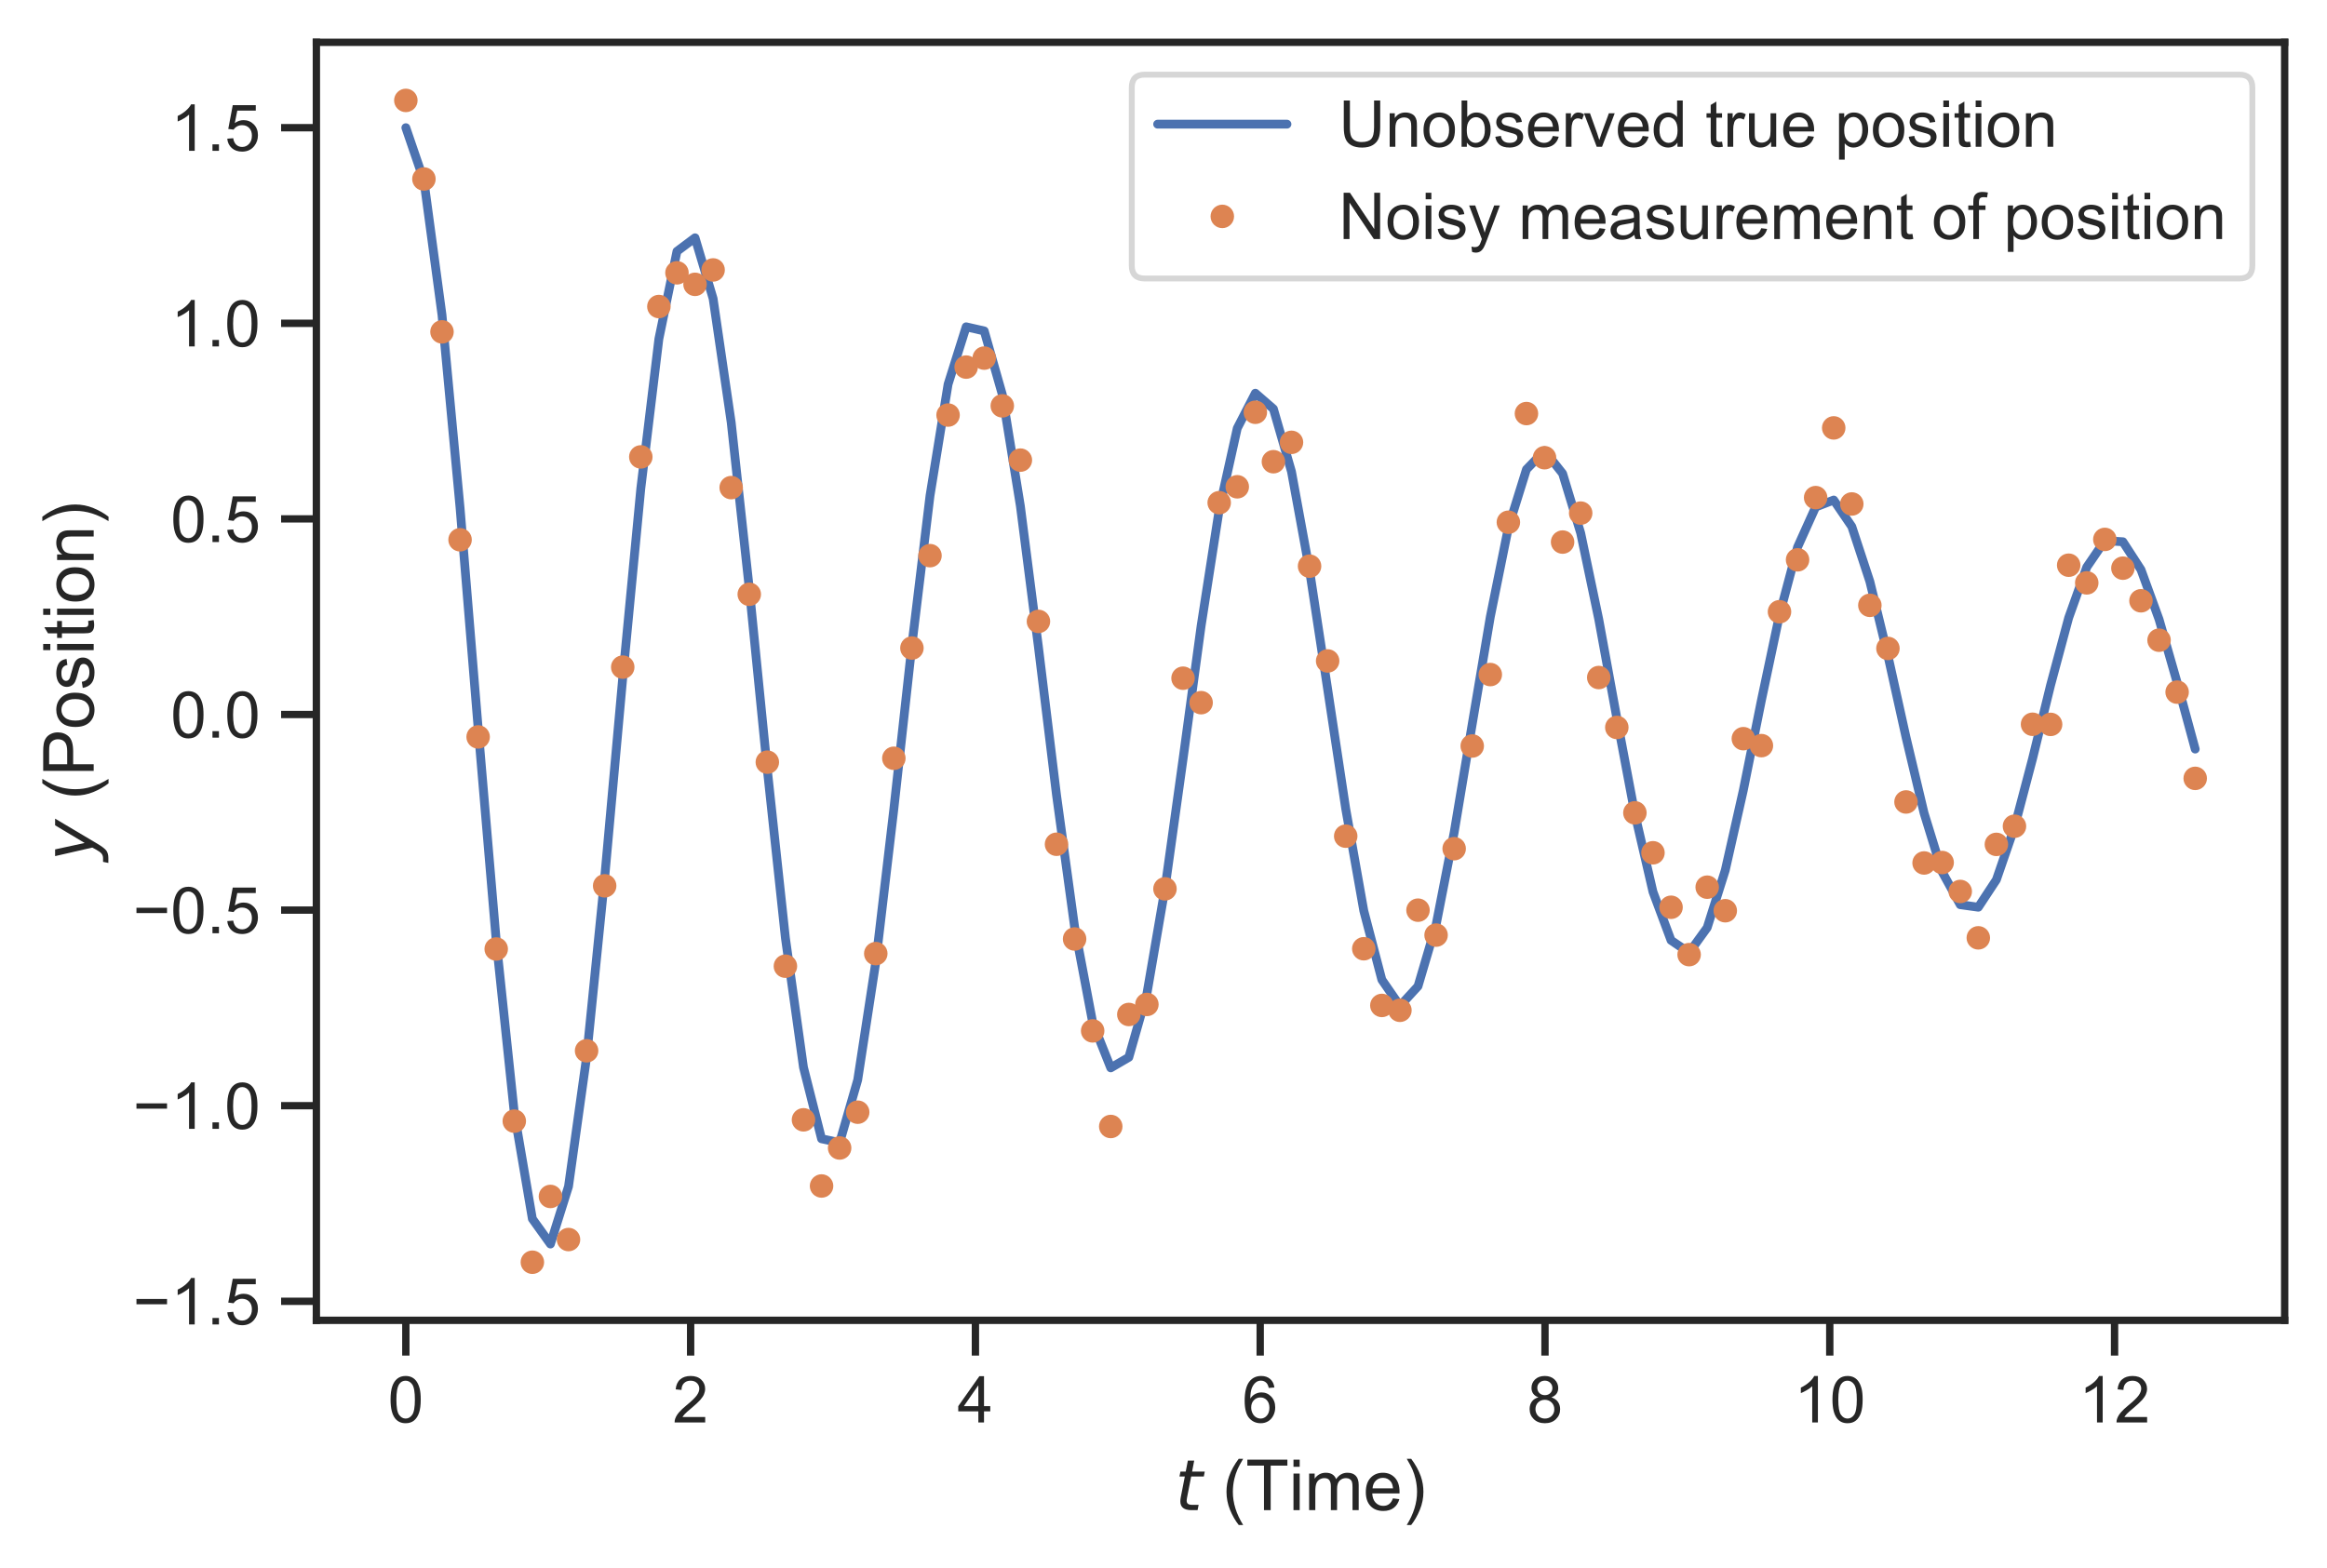 <?xml version="1.0" encoding="utf-8" standalone="no"?>
<!DOCTYPE svg PUBLIC "-//W3C//DTD SVG 1.1//EN"
  "http://www.w3.org/Graphics/SVG/1.1/DTD/svg11.dtd">
<!-- Created with matplotlib (https://matplotlib.org/) -->
<svg height="266.8pt" version="1.1" viewBox="0 0 395.815 266.8" width="395.815pt" xmlns="http://www.w3.org/2000/svg" xmlns:xlink="http://www.w3.org/1999/xlink">
 <defs>
  <style type="text/css">*{stroke-linecap:butt;stroke-linejoin:round;}</style>
 </defs>
 <g id="figure_1">
  <g id="patch_1">
   <path d="M 0 266.8 
L 395.815 266.8 
L 395.815 0 
L 0 0 
z
" style="fill:#ffffff;"/>
  </g>
  <g id="axes_1">
   <g id="patch_2">
    <path d="M 53.815 224.64 
L 388.615 224.64 
L 388.615 7.2 
L 53.815 7.2 
z
" style="fill:#ffffff;"/>
   </g>
   <g id="matplotlib.axis_1">
    <g id="xtick_1">
     <g id="line2d_1">
      <defs>
       <path d="M 0 0 
L 0 6 
" id="m7123f25e02" style="stroke:#262626;stroke-width:1.25;"/>
      </defs>
      <g>
       <use style="fill:#262626;stroke:#262626;stroke-width:1.25;" x="69.033" xlink:href="#m7123f25e02" y="224.64"/>
      </g>
     </g>
     <g id="text_1">
      <!-- 0 -->
      <g style="fill:#262626;" transform="translate(65.974 242.014)scale(0.11 -0.11)">
       <defs>
        <path d="M 4.156 35.297 
Q 4.156 48 6.766 55.734 
Q 9.375 63.484 14.516 67.672 
Q 19.672 71.875 27.484 71.875 
Q 33.25 71.875 37.594 69.547 
Q 41.938 67.234 44.766 62.859 
Q 47.609 58.5 49.219 52.219 
Q 50.828 45.953 50.828 35.297 
Q 50.828 22.703 48.234 14.969 
Q 45.656 7.234 40.5 3 
Q 35.359 -1.219 27.484 -1.219 
Q 17.141 -1.219 11.234 6.203 
Q 4.156 15.141 4.156 35.297 
z
M 13.188 35.297 
Q 13.188 17.672 17.312 11.828 
Q 21.438 6 27.484 6 
Q 33.547 6 37.672 11.859 
Q 41.797 17.719 41.797 35.297 
Q 41.797 52.984 37.672 58.781 
Q 33.547 64.594 27.391 64.594 
Q 21.344 64.594 17.719 59.469 
Q 13.188 52.938 13.188 35.297 
z
" id="ArialMT-48"/>
       </defs>
       <use xlink:href="#ArialMT-48"/>
      </g>
     </g>
    </g>
    <g id="xtick_2">
     <g id="line2d_2">
      <g>
       <use style="fill:#262626;stroke:#262626;stroke-width:1.25;" x="117.474" xlink:href="#m7123f25e02" y="224.64"/>
      </g>
     </g>
     <g id="text_2">
      <!-- 2 -->
      <g style="fill:#262626;" transform="translate(114.415 242.014)scale(0.11 -0.11)">
       <defs>
        <path d="M 50.344 8.453 
L 50.344 0 
L 3.031 0 
Q 2.938 3.172 4.047 6.109 
Q 5.859 10.938 9.828 15.625 
Q 13.812 20.312 21.344 26.469 
Q 33.016 36.031 37.109 41.625 
Q 41.219 47.219 41.219 52.203 
Q 41.219 57.422 37.469 61 
Q 33.734 64.594 27.734 64.594 
Q 21.391 64.594 17.578 60.781 
Q 13.766 56.984 13.719 50.25 
L 4.688 51.172 
Q 5.609 61.281 11.656 66.578 
Q 17.719 71.875 27.938 71.875 
Q 38.234 71.875 44.234 66.156 
Q 50.25 60.453 50.25 52 
Q 50.25 47.703 48.484 43.547 
Q 46.734 39.406 42.656 34.812 
Q 38.578 30.219 29.109 22.219 
Q 21.188 15.578 18.938 13.203 
Q 16.703 10.844 15.234 8.453 
z
" id="ArialMT-50"/>
       </defs>
       <use xlink:href="#ArialMT-50"/>
      </g>
     </g>
    </g>
    <g id="xtick_3">
     <g id="line2d_3">
      <g>
       <use style="fill:#262626;stroke:#262626;stroke-width:1.25;" x="165.915" xlink:href="#m7123f25e02" y="224.64"/>
      </g>
     </g>
     <g id="text_3">
      <!-- 4 -->
      <g style="fill:#262626;" transform="translate(162.856 242.014)scale(0.11 -0.11)">
       <defs>
        <path d="M 32.328 0 
L 32.328 17.141 
L 1.266 17.141 
L 1.266 25.203 
L 33.938 71.578 
L 41.109 71.578 
L 41.109 25.203 
L 50.781 25.203 
L 50.781 17.141 
L 41.109 17.141 
L 41.109 0 
z
M 32.328 25.203 
L 32.328 57.469 
L 9.906 25.203 
z
" id="ArialMT-52"/>
       </defs>
       <use xlink:href="#ArialMT-52"/>
      </g>
     </g>
    </g>
    <g id="xtick_4">
     <g id="line2d_4">
      <g>
       <use style="fill:#262626;stroke:#262626;stroke-width:1.25;" x="214.356" xlink:href="#m7123f25e02" y="224.64"/>
      </g>
     </g>
     <g id="text_4">
      <!-- 6 -->
      <g style="fill:#262626;" transform="translate(211.297 242.014)scale(0.11 -0.11)">
       <defs>
        <path d="M 49.75 54.047 
L 41.016 53.375 
Q 39.844 58.547 37.703 60.891 
Q 34.125 64.656 28.906 64.656 
Q 24.703 64.656 21.531 62.312 
Q 17.391 59.281 14.984 53.469 
Q 12.594 47.656 12.5 36.922 
Q 15.672 41.75 20.266 44.094 
Q 24.859 46.438 29.891 46.438 
Q 38.672 46.438 44.844 39.969 
Q 51.031 33.5 51.031 23.25 
Q 51.031 16.5 48.125 10.719 
Q 45.219 4.938 40.141 1.859 
Q 35.062 -1.219 28.609 -1.219 
Q 17.625 -1.219 10.688 6.859 
Q 3.766 14.938 3.766 33.5 
Q 3.766 54.25 11.422 63.672 
Q 18.109 71.875 29.438 71.875 
Q 37.891 71.875 43.281 67.141 
Q 48.688 62.406 49.75 54.047 
z
M 13.875 23.188 
Q 13.875 18.656 15.797 14.5 
Q 17.719 10.359 21.188 8.172 
Q 24.656 6 28.469 6 
Q 34.031 6 38.031 10.484 
Q 42.047 14.984 42.047 22.703 
Q 42.047 30.125 38.078 34.391 
Q 34.125 38.672 28.125 38.672 
Q 22.172 38.672 18.016 34.391 
Q 13.875 30.125 13.875 23.188 
z
" id="ArialMT-54"/>
       </defs>
       <use xlink:href="#ArialMT-54"/>
      </g>
     </g>
    </g>
    <g id="xtick_5">
     <g id="line2d_5">
      <g>
       <use style="fill:#262626;stroke:#262626;stroke-width:1.25;" x="262.797" xlink:href="#m7123f25e02" y="224.64"/>
      </g>
     </g>
     <g id="text_5">
      <!-- 8 -->
      <g style="fill:#262626;" transform="translate(259.738 242.014)scale(0.11 -0.11)">
       <defs>
        <path d="M 17.672 38.812 
Q 12.203 40.828 9.562 44.531 
Q 6.938 48.25 6.938 53.422 
Q 6.938 61.234 12.547 66.547 
Q 18.172 71.875 27.484 71.875 
Q 36.859 71.875 42.578 66.422 
Q 48.297 60.984 48.297 53.172 
Q 48.297 48.188 45.672 44.5 
Q 43.062 40.828 37.75 38.812 
Q 44.344 36.672 47.781 31.875 
Q 51.219 27.094 51.219 20.453 
Q 51.219 11.281 44.719 5.031 
Q 38.234 -1.219 27.641 -1.219 
Q 17.047 -1.219 10.547 5.047 
Q 4.047 11.328 4.047 20.703 
Q 4.047 27.688 7.594 32.391 
Q 11.141 37.109 17.672 38.812 
z
M 15.922 53.719 
Q 15.922 48.641 19.188 45.406 
Q 22.469 42.188 27.688 42.188 
Q 32.766 42.188 36.016 45.375 
Q 39.266 48.578 39.266 53.219 
Q 39.266 58.062 35.906 61.359 
Q 32.562 64.656 27.594 64.656 
Q 22.562 64.656 19.234 61.422 
Q 15.922 58.203 15.922 53.719 
z
M 13.094 20.656 
Q 13.094 16.891 14.875 13.375 
Q 16.656 9.859 20.172 7.922 
Q 23.688 6 27.734 6 
Q 34.031 6 38.125 10.047 
Q 42.234 14.109 42.234 20.359 
Q 42.234 26.703 38.016 30.859 
Q 33.797 35.016 27.438 35.016 
Q 21.234 35.016 17.156 30.906 
Q 13.094 26.812 13.094 20.656 
z
" id="ArialMT-56"/>
       </defs>
       <use xlink:href="#ArialMT-56"/>
      </g>
     </g>
    </g>
    <g id="xtick_6">
     <g id="line2d_6">
      <g>
       <use style="fill:#262626;stroke:#262626;stroke-width:1.25;" x="311.238" xlink:href="#m7123f25e02" y="224.64"/>
      </g>
     </g>
     <g id="text_6">
      <!-- 10 -->
      <g style="fill:#262626;" transform="translate(305.121 242.014)scale(0.11 -0.11)">
       <defs>
        <path d="M 37.25 0 
L 28.469 0 
L 28.469 56 
Q 25.297 52.984 20.141 49.953 
Q 14.984 46.922 10.891 45.406 
L 10.891 53.906 
Q 18.266 57.375 23.781 62.297 
Q 29.297 67.234 31.594 71.875 
L 37.25 71.875 
z
" id="ArialMT-49"/>
       </defs>
       <use xlink:href="#ArialMT-49"/>
       <use x="55.615" xlink:href="#ArialMT-48"/>
      </g>
     </g>
    </g>
    <g id="xtick_7">
     <g id="line2d_7">
      <g>
       <use style="fill:#262626;stroke:#262626;stroke-width:1.25;" x="359.679" xlink:href="#m7123f25e02" y="224.64"/>
      </g>
     </g>
     <g id="text_7">
      <!-- 12 -->
      <g style="fill:#262626;" transform="translate(353.562 242.014)scale(0.11 -0.11)">
       <use xlink:href="#ArialMT-49"/>
       <use x="55.615" xlink:href="#ArialMT-50"/>
      </g>
     </g>
    </g>
    <g id="text_8">
     <!-- $t$ (Time) -->
     <g style="fill:#262626;" transform="translate(199.855 256.96)scale(0.12 -0.12)">
      <defs>
       <path d="M 42.281 54.688 
L 40.922 47.703 
L 23 47.703 
L 17.188 18.016 
Q 16.891 16.359 16.75 15.234 
Q 16.609 14.109 16.609 13.484 
Q 16.609 10.359 18.484 8.938 
Q 20.359 7.516 24.516 7.516 
L 33.594 7.516 
L 32.078 0 
L 23.484 0 
Q 15.484 0 11.547 3.125 
Q 7.625 6.25 7.625 12.594 
Q 7.625 13.719 7.766 15.062 
Q 7.906 16.406 8.203 18.016 
L 14.016 47.703 
L 6.391 47.703 
L 7.812 54.688 
L 15.281 54.688 
L 18.312 70.219 
L 27.297 70.219 
L 24.312 54.688 
z
" id="DejaVuSans-Oblique-116"/>
       <path id="ArialMT-32"/>
       <path d="M 23.391 -21.047 
Q 16.109 -11.859 11.078 0.438 
Q 6.062 12.75 6.062 25.922 
Q 6.062 37.547 9.812 48.188 
Q 14.203 60.547 23.391 72.797 
L 29.688 72.797 
Q 23.781 62.641 21.875 58.297 
Q 18.891 51.562 17.188 44.234 
Q 15.094 35.109 15.094 25.875 
Q 15.094 2.391 29.688 -21.047 
z
" id="ArialMT-40"/>
       <path d="M 25.922 0 
L 25.922 63.141 
L 2.344 63.141 
L 2.344 71.578 
L 59.078 71.578 
L 59.078 63.141 
L 35.406 63.141 
L 35.406 0 
z
" id="ArialMT-84"/>
       <path d="M 6.641 61.469 
L 6.641 71.578 
L 15.438 71.578 
L 15.438 61.469 
z
M 6.641 0 
L 6.641 51.859 
L 15.438 51.859 
L 15.438 0 
z
" id="ArialMT-105"/>
       <path d="M 6.594 0 
L 6.594 51.859 
L 14.453 51.859 
L 14.453 44.578 
Q 16.891 48.391 20.938 50.703 
Q 25 53.031 30.172 53.031 
Q 35.938 53.031 39.625 50.641 
Q 43.312 48.25 44.828 43.953 
Q 50.984 53.031 60.844 53.031 
Q 68.562 53.031 72.703 48.75 
Q 76.859 44.484 76.859 35.594 
L 76.859 0 
L 68.109 0 
L 68.109 32.672 
Q 68.109 37.938 67.25 40.25 
Q 66.406 42.578 64.156 43.984 
Q 61.922 45.406 58.891 45.406 
Q 53.422 45.406 49.797 41.766 
Q 46.188 38.141 46.188 30.125 
L 46.188 0 
L 37.406 0 
L 37.406 33.688 
Q 37.406 39.547 35.25 42.469 
Q 33.109 45.406 28.219 45.406 
Q 24.516 45.406 21.359 43.453 
Q 18.219 41.5 16.797 37.734 
Q 15.375 33.984 15.375 26.906 
L 15.375 0 
z
" id="ArialMT-109"/>
       <path d="M 42.094 16.703 
L 51.172 15.578 
Q 49.031 7.625 43.219 3.219 
Q 37.406 -1.172 28.375 -1.172 
Q 17 -1.172 10.328 5.828 
Q 3.656 12.844 3.656 25.484 
Q 3.656 38.578 10.391 45.797 
Q 17.141 53.031 27.875 53.031 
Q 38.281 53.031 44.875 45.953 
Q 51.469 38.875 51.469 26.031 
Q 51.469 25.25 51.422 23.688 
L 12.75 23.688 
Q 13.234 15.141 17.578 10.594 
Q 21.922 6.062 28.422 6.062 
Q 33.25 6.062 36.672 8.594 
Q 40.094 11.141 42.094 16.703 
z
M 13.234 30.906 
L 42.188 30.906 
Q 41.609 37.453 38.875 40.719 
Q 34.672 45.797 27.984 45.797 
Q 21.922 45.797 17.797 41.75 
Q 13.672 37.703 13.234 30.906 
z
" id="ArialMT-101"/>
       <path d="M 12.359 -21.047 
L 6.062 -21.047 
Q 20.656 2.391 20.656 25.875 
Q 20.656 35.062 18.562 44.094 
Q 16.891 51.422 13.922 58.156 
Q 12.016 62.547 6.062 72.797 
L 12.359 72.797 
Q 21.531 60.547 25.922 48.188 
Q 29.688 37.547 29.688 25.922 
Q 29.688 12.75 24.625 0.438 
Q 19.578 -11.859 12.359 -21.047 
z
" id="ArialMT-41"/>
      </defs>
      <use transform="translate(0 0.203)" xlink:href="#DejaVuSans-Oblique-116"/>
      <use transform="translate(39.209 0.203)" xlink:href="#ArialMT-32"/>
      <use transform="translate(66.992 0.203)" xlink:href="#ArialMT-40"/>
      <use transform="translate(100.293 0.203)" xlink:href="#ArialMT-84"/>
      <use transform="translate(161.377 0.203)" xlink:href="#ArialMT-105"/>
      <use transform="translate(183.594 0.203)" xlink:href="#ArialMT-109"/>
      <use transform="translate(266.895 0.203)" xlink:href="#ArialMT-101"/>
      <use transform="translate(322.51 0.203)" xlink:href="#ArialMT-41"/>
     </g>
    </g>
   </g>
   <g id="matplotlib.axis_2">
    <g id="ytick_1">
     <g id="line2d_8">
      <defs>
       <path d="M 0 0 
L -6 0 
" id="m9fd317155e" style="stroke:#262626;stroke-width:1.25;"/>
      </defs>
      <g>
       <use style="fill:#262626;stroke:#262626;stroke-width:1.25;" x="53.815" xlink:href="#m9fd317155e" y="221.404"/>
      </g>
     </g>
     <g id="text_9">
      <!-- −1.5 -->
      <g style="fill:#262626;" transform="translate(22.6 225.341)scale(0.11 -0.11)">
       <defs>
        <path d="M 52.828 31.203 
L 5.562 31.203 
L 5.562 39.406 
L 52.828 39.406 
z
" id="ArialMT-8722"/>
        <path d="M 9.078 0 
L 9.078 10.016 
L 19.094 10.016 
L 19.094 0 
z
" id="ArialMT-46"/>
        <path d="M 4.156 18.75 
L 13.375 19.531 
Q 14.406 12.797 18.141 9.391 
Q 21.875 6 27.156 6 
Q 33.5 6 37.891 10.781 
Q 42.281 15.578 42.281 23.484 
Q 42.281 31 38.062 35.344 
Q 33.844 39.703 27 39.703 
Q 22.75 39.703 19.328 37.766 
Q 15.922 35.844 13.969 32.766 
L 5.719 33.844 
L 12.641 70.609 
L 48.25 70.609 
L 48.25 62.203 
L 19.672 62.203 
L 15.828 42.969 
Q 22.266 47.469 29.344 47.469 
Q 38.719 47.469 45.156 40.969 
Q 51.609 34.469 51.609 24.266 
Q 51.609 14.547 45.953 7.469 
Q 39.062 -1.219 27.156 -1.219 
Q 17.391 -1.219 11.203 4.25 
Q 5.031 9.719 4.156 18.75 
z
" id="ArialMT-53"/>
       </defs>
       <use xlink:href="#ArialMT-8722"/>
       <use x="58.398" xlink:href="#ArialMT-49"/>
       <use x="114.014" xlink:href="#ArialMT-46"/>
       <use x="141.797" xlink:href="#ArialMT-53"/>
      </g>
     </g>
    </g>
    <g id="ytick_2">
     <g id="line2d_9">
      <g>
       <use style="fill:#262626;stroke:#262626;stroke-width:1.25;" x="53.815" xlink:href="#m9fd317155e" y="188.124"/>
      </g>
     </g>
     <g id="text_10">
      <!-- −1.0 -->
      <g style="fill:#262626;" transform="translate(22.6 192.061)scale(0.11 -0.11)">
       <use xlink:href="#ArialMT-8722"/>
       <use x="58.398" xlink:href="#ArialMT-49"/>
       <use x="114.014" xlink:href="#ArialMT-46"/>
       <use x="141.797" xlink:href="#ArialMT-48"/>
      </g>
     </g>
    </g>
    <g id="ytick_3">
     <g id="line2d_10">
      <g>
       <use style="fill:#262626;stroke:#262626;stroke-width:1.25;" x="53.815" xlink:href="#m9fd317155e" y="154.845"/>
      </g>
     </g>
     <g id="text_11">
      <!-- −0.5 -->
      <g style="fill:#262626;" transform="translate(22.6 158.781)scale(0.11 -0.11)">
       <use xlink:href="#ArialMT-8722"/>
       <use x="58.398" xlink:href="#ArialMT-48"/>
       <use x="114.014" xlink:href="#ArialMT-46"/>
       <use x="141.797" xlink:href="#ArialMT-53"/>
      </g>
     </g>
    </g>
    <g id="ytick_4">
     <g id="line2d_11">
      <g>
       <use style="fill:#262626;stroke:#262626;stroke-width:1.25;" x="53.815" xlink:href="#m9fd317155e" y="121.565"/>
      </g>
     </g>
     <g id="text_12">
      <!-- 0.0 -->
      <g style="fill:#262626;" transform="translate(29.025 125.501)scale(0.11 -0.11)">
       <use xlink:href="#ArialMT-48"/>
       <use x="55.615" xlink:href="#ArialMT-46"/>
       <use x="83.398" xlink:href="#ArialMT-48"/>
      </g>
     </g>
    </g>
    <g id="ytick_5">
     <g id="line2d_12">
      <g>
       <use style="fill:#262626;stroke:#262626;stroke-width:1.25;" x="53.815" xlink:href="#m9fd317155e" y="88.285"/>
      </g>
     </g>
     <g id="text_13">
      <!-- 0.5 -->
      <g style="fill:#262626;" transform="translate(29.025 92.222)scale(0.11 -0.11)">
       <use xlink:href="#ArialMT-48"/>
       <use x="55.615" xlink:href="#ArialMT-46"/>
       <use x="83.398" xlink:href="#ArialMT-53"/>
      </g>
     </g>
    </g>
    <g id="ytick_6">
     <g id="line2d_13">
      <g>
       <use style="fill:#262626;stroke:#262626;stroke-width:1.25;" x="53.815" xlink:href="#m9fd317155e" y="55.005"/>
      </g>
     </g>
     <g id="text_14">
      <!-- 1.0 -->
      <g style="fill:#262626;" transform="translate(29.025 58.942)scale(0.11 -0.11)">
       <use xlink:href="#ArialMT-49"/>
       <use x="55.615" xlink:href="#ArialMT-46"/>
       <use x="83.398" xlink:href="#ArialMT-48"/>
      </g>
     </g>
    </g>
    <g id="ytick_7">
     <g id="line2d_14">
      <g>
       <use style="fill:#262626;stroke:#262626;stroke-width:1.25;" x="53.815" xlink:href="#m9fd317155e" y="21.725"/>
      </g>
     </g>
     <g id="text_15">
      <!-- 1.5 -->
      <g style="fill:#262626;" transform="translate(29.025 25.662)scale(0.11 -0.11)">
       <use xlink:href="#ArialMT-49"/>
       <use x="55.615" xlink:href="#ArialMT-46"/>
       <use x="83.398" xlink:href="#ArialMT-53"/>
      </g>
     </g>
    </g>
    <g id="text_16">
     <!-- $y$ (Position) -->
     <g style="fill:#262626;" transform="translate(15.96 146.52)rotate(-90)scale(0.12 -0.12)">
      <defs>
       <path d="M 24.812 -5.078 
Q 18.562 -15.578 14.625 -18.188 
Q 10.688 -20.797 4.594 -20.797 
L -2.484 -20.797 
L -0.984 -13.281 
L 4.203 -13.281 
Q 7.953 -13.281 10.594 -11.234 
Q 13.234 -9.188 16.5 -3.219 
L 19.281 2 
L 7.172 54.688 
L 16.703 54.688 
L 25.781 12.797 
L 50.875 54.688 
L 60.297 54.688 
z
" id="DejaVuSans-Oblique-121"/>
       <path d="M 7.719 0 
L 7.719 71.578 
L 34.719 71.578 
Q 41.844 71.578 45.609 70.906 
Q 50.875 70.016 54.438 67.547 
Q 58.016 65.094 60.188 60.641 
Q 62.359 56.203 62.359 50.875 
Q 62.359 41.75 56.547 35.422 
Q 50.734 29.109 35.547 29.109 
L 17.188 29.109 
L 17.188 0 
z
M 17.188 37.547 
L 35.688 37.547 
Q 44.875 37.547 48.734 40.969 
Q 52.594 44.391 52.594 50.594 
Q 52.594 55.078 50.312 58.266 
Q 48.047 61.469 44.344 62.5 
Q 41.938 63.141 35.5 63.141 
L 17.188 63.141 
z
" id="ArialMT-80"/>
       <path d="M 3.328 25.922 
Q 3.328 40.328 11.328 47.266 
Q 18.016 53.031 27.641 53.031 
Q 38.328 53.031 45.109 46.016 
Q 51.906 39.016 51.906 26.656 
Q 51.906 16.656 48.906 10.906 
Q 45.906 5.172 40.156 2 
Q 34.422 -1.172 27.641 -1.172 
Q 16.75 -1.172 10.031 5.812 
Q 3.328 12.797 3.328 25.922 
z
M 12.359 25.922 
Q 12.359 15.969 16.703 11.016 
Q 21.047 6.062 27.641 6.062 
Q 34.188 6.062 38.531 11.031 
Q 42.875 16.016 42.875 26.219 
Q 42.875 35.844 38.5 40.797 
Q 34.125 45.75 27.641 45.75 
Q 21.047 45.75 16.703 40.812 
Q 12.359 35.891 12.359 25.922 
z
" id="ArialMT-111"/>
       <path d="M 3.078 15.484 
L 11.766 16.844 
Q 12.5 11.625 15.844 8.844 
Q 19.188 6.062 25.203 6.062 
Q 31.25 6.062 34.172 8.516 
Q 37.109 10.984 37.109 14.312 
Q 37.109 17.281 34.516 19 
Q 32.719 20.172 25.531 21.969 
Q 15.875 24.422 12.141 26.203 
Q 8.406 27.984 6.469 31.125 
Q 4.547 34.281 4.547 38.094 
Q 4.547 41.547 6.125 44.5 
Q 7.719 47.469 10.453 49.422 
Q 12.5 50.922 16.031 51.969 
Q 19.578 53.031 23.641 53.031 
Q 29.734 53.031 34.344 51.266 
Q 38.969 49.516 41.156 46.5 
Q 43.359 43.5 44.188 38.484 
L 35.594 37.312 
Q 35.016 41.312 32.203 43.547 
Q 29.391 45.797 24.266 45.797 
Q 18.219 45.797 15.625 43.797 
Q 13.031 41.797 13.031 39.109 
Q 13.031 37.406 14.109 36.031 
Q 15.188 34.625 17.484 33.688 
Q 18.797 33.203 25.25 31.453 
Q 34.578 28.953 38.25 27.359 
Q 41.938 25.781 44.031 22.75 
Q 46.141 19.734 46.141 15.234 
Q 46.141 10.844 43.578 6.953 
Q 41.016 3.078 36.172 0.953 
Q 31.344 -1.172 25.25 -1.172 
Q 15.141 -1.172 9.844 3.031 
Q 4.547 7.234 3.078 15.484 
z
" id="ArialMT-115"/>
       <path d="M 25.781 7.859 
L 27.047 0.094 
Q 23.344 -0.688 20.406 -0.688 
Q 15.625 -0.688 12.984 0.828 
Q 10.359 2.344 9.281 4.812 
Q 8.203 7.281 8.203 15.188 
L 8.203 45.016 
L 1.766 45.016 
L 1.766 51.859 
L 8.203 51.859 
L 8.203 64.703 
L 16.938 69.969 
L 16.938 51.859 
L 25.781 51.859 
L 25.781 45.016 
L 16.938 45.016 
L 16.938 14.703 
Q 16.938 10.938 17.406 9.859 
Q 17.875 8.797 18.922 8.156 
Q 19.969 7.516 21.922 7.516 
Q 23.391 7.516 25.781 7.859 
z
" id="ArialMT-116"/>
       <path d="M 6.594 0 
L 6.594 51.859 
L 14.5 51.859 
L 14.5 44.484 
Q 20.219 53.031 31 53.031 
Q 35.688 53.031 39.625 51.344 
Q 43.562 49.656 45.516 46.922 
Q 47.469 44.188 48.25 40.438 
Q 48.734 37.984 48.734 31.891 
L 48.734 0 
L 39.938 0 
L 39.938 31.547 
Q 39.938 36.922 38.906 39.578 
Q 37.891 42.234 35.281 43.812 
Q 32.672 45.406 29.156 45.406 
Q 23.531 45.406 19.453 41.844 
Q 15.375 38.281 15.375 28.328 
L 15.375 0 
z
" id="ArialMT-110"/>
      </defs>
      <use transform="translate(0 0.203)" xlink:href="#DejaVuSans-Oblique-121"/>
      <use transform="translate(59.18 0.203)" xlink:href="#ArialMT-32"/>
      <use transform="translate(86.963 0.203)" xlink:href="#ArialMT-40"/>
      <use transform="translate(120.264 0.203)" xlink:href="#ArialMT-80"/>
      <use transform="translate(186.963 0.203)" xlink:href="#ArialMT-111"/>
      <use transform="translate(242.578 0.203)" xlink:href="#ArialMT-115"/>
      <use transform="translate(292.578 0.203)" xlink:href="#ArialMT-105"/>
      <use transform="translate(314.795 0.203)" xlink:href="#ArialMT-116"/>
      <use transform="translate(342.578 0.203)" xlink:href="#ArialMT-105"/>
      <use transform="translate(364.795 0.203)" xlink:href="#ArialMT-111"/>
      <use transform="translate(420.41 0.203)" xlink:href="#ArialMT-110"/>
      <use transform="translate(476.025 0.203)" xlink:href="#ArialMT-41"/>
     </g>
    </g>
   </g>
   <g id="line2d_15">
    <path clip-path="url(#p9e5bc795a7)" d="M 69.033 21.725 
L 72.107 30.719 
L 75.182 53.578 
L 78.256 86.409 
L 81.33 123.87 
L 84.405 160.034 
L 87.479 189.325 
L 90.554 207.372 
L 93.628 211.657 
L 96.702 201.862 
L 99.777 179.858 
L 102.851 149.364 
L 105.925 115.322 
L 109 83.103 
L 112.074 57.656 
L 115.149 42.76 
L 118.223 40.46 
L 121.297 50.797 
L 124.372 71.851 
L 127.446 100.089 
L 130.52 130.949 
L 133.595 159.58 
L 136.669 181.598 
L 139.744 193.752 
L 142.818 194.405 
L 145.892 183.744 
L 148.967 163.706 
L 152.041 137.634 
L 155.116 109.723 
L 158.19 84.349 
L 161.264 65.383 
L 164.339 55.606 
L 167.413 56.305 
L 170.487 67.108 
L 173.562 86.087 
L 176.636 110.093 
L 179.711 135.276 
L 182.785 157.701 
L 185.859 173.96 
L 188.934 181.684 
L 192.008 179.89 
L 195.082 169.094 
L 198.157 151.198 
L 201.231 129.153 
L 204.306 106.484 
L 207.38 86.723 
L 210.454 72.861 
L 213.529 66.9 
L 216.603 69.568 
L 219.677 80.233 
L 222.752 97.042 
L 225.826 117.233 
L 228.901 137.59 
L 231.975 154.951 
L 235.049 166.698 
L 238.124 171.151 
L 241.198 167.801 
L 244.273 157.364 
L 247.347 141.636 
L 250.421 123.189 
L 253.496 104.952 
L 256.57 89.75 
L 259.644 79.863 
L 262.719 76.692 
L 265.793 80.56 
L 268.868 90.691 
L 271.942 105.357 
L 275.016 122.169 
L 278.091 138.466 
L 281.165 151.733 
L 284.239 159.988 
L 287.314 162.077 
L 290.388 157.829 
L 293.463 148.064 
L 296.537 134.433 
L 299.611 119.148 
L 302.686 104.621 
L 305.76 93.086 
L 308.835 86.257 
L 311.909 85.076 
L 314.983 89.584 
L 318.058 98.939 
L 321.132 111.569 
L 324.206 125.433 
L 327.281 138.349 
L 330.355 148.338 
L 333.43 153.924 
L 336.504 154.351 
L 339.578 149.682 
L 342.653 140.769 
L 345.727 129.101 
L 348.801 116.556 
L 351.876 105.103 
L 354.95 96.49 
L 358.025 91.982 
L 361.099 92.175 
L 364.173 96.922 
L 367.248 105.372 
L 370.322 116.122 
L 373.397 127.447 
" style="fill:none;stroke:#4c72b0;stroke-linecap:round;stroke-width:1.5;"/>
   </g>
   <g id="line2d_16">
    <defs>
     <path d="M 0 1.5 
C 0.398 1.5 0.779 1.342 1.061 1.061 
C 1.342 0.779 1.5 0.398 1.5 0 
C 1.5 -0.398 1.342 -0.779 1.061 -1.061 
C 0.779 -1.342 0.398 -1.5 0 -1.5 
C -0.398 -1.5 -0.779 -1.342 -1.061 -1.061 
C -1.342 -0.779 -1.5 -0.398 -1.5 0 
C -1.5 0.398 -1.342 0.779 -1.061 1.061 
C -0.779 1.342 -0.398 1.5 0 1.5 
z
" id="m55f3fb6b24" style="stroke:#dd8452;"/>
    </defs>
    <g clip-path="url(#p9e5bc795a7)">
     <use style="fill:#dd8452;stroke:#dd8452;" x="69.033" xlink:href="#m55f3fb6b24" y="17.084"/>
     <use style="fill:#dd8452;stroke:#dd8452;" x="72.107" xlink:href="#m55f3fb6b24" y="30.455"/>
     <use style="fill:#dd8452;stroke:#dd8452;" x="75.182" xlink:href="#m55f3fb6b24" y="56.462"/>
     <use style="fill:#dd8452;stroke:#dd8452;" x="78.256" xlink:href="#m55f3fb6b24" y="91.837"/>
     <use style="fill:#dd8452;stroke:#dd8452;" x="81.33" xlink:href="#m55f3fb6b24" y="125.378"/>
     <use style="fill:#dd8452;stroke:#dd8452;" x="84.405" xlink:href="#m55f3fb6b24" y="161.462"/>
     <use style="fill:#dd8452;stroke:#dd8452;" x="87.479" xlink:href="#m55f3fb6b24" y="190.748"/>
     <use style="fill:#dd8452;stroke:#dd8452;" x="90.554" xlink:href="#m55f3fb6b24" y="214.756"/>
     <use style="fill:#dd8452;stroke:#dd8452;" x="93.628" xlink:href="#m55f3fb6b24" y="203.564"/>
     <use style="fill:#dd8452;stroke:#dd8452;" x="96.702" xlink:href="#m55f3fb6b24" y="210.896"/>
     <use style="fill:#dd8452;stroke:#dd8452;" x="99.777" xlink:href="#m55f3fb6b24" y="178.78"/>
     <use style="fill:#dd8452;stroke:#dd8452;" x="102.851" xlink:href="#m55f3fb6b24" y="150.713"/>
     <use style="fill:#dd8452;stroke:#dd8452;" x="105.925" xlink:href="#m55f3fb6b24" y="113.505"/>
     <use style="fill:#dd8452;stroke:#dd8452;" x="109" xlink:href="#m55f3fb6b24" y="77.737"/>
     <use style="fill:#dd8452;stroke:#dd8452;" x="112.074" xlink:href="#m55f3fb6b24" y="52.155"/>
     <use style="fill:#dd8452;stroke:#dd8452;" x="115.149" xlink:href="#m55f3fb6b24" y="46.415"/>
     <use style="fill:#dd8452;stroke:#dd8452;" x="118.223" xlink:href="#m55f3fb6b24" y="48.379"/>
     <use style="fill:#dd8452;stroke:#dd8452;" x="121.297" xlink:href="#m55f3fb6b24" y="45.928"/>
     <use style="fill:#dd8452;stroke:#dd8452;" x="124.372" xlink:href="#m55f3fb6b24" y="82.962"/>
     <use style="fill:#dd8452;stroke:#dd8452;" x="127.446" xlink:href="#m55f3fb6b24" y="101.112"/>
     <use style="fill:#dd8452;stroke:#dd8452;" x="130.52" xlink:href="#m55f3fb6b24" y="129.676"/>
     <use style="fill:#dd8452;stroke:#dd8452;" x="133.595" xlink:href="#m55f3fb6b24" y="164.388"/>
     <use style="fill:#dd8452;stroke:#dd8452;" x="136.669" xlink:href="#m55f3fb6b24" y="190.526"/>
     <use style="fill:#dd8452;stroke:#dd8452;" x="139.744" xlink:href="#m55f3fb6b24" y="201.784"/>
     <use style="fill:#dd8452;stroke:#dd8452;" x="142.818" xlink:href="#m55f3fb6b24" y="195.316"/>
     <use style="fill:#dd8452;stroke:#dd8452;" x="145.892" xlink:href="#m55f3fb6b24" y="189.227"/>
     <use style="fill:#dd8452;stroke:#dd8452;" x="148.967" xlink:href="#m55f3fb6b24" y="162.247"/>
     <use style="fill:#dd8452;stroke:#dd8452;" x="152.041" xlink:href="#m55f3fb6b24" y="129.012"/>
     <use style="fill:#dd8452;stroke:#dd8452;" x="155.116" xlink:href="#m55f3fb6b24" y="110.258"/>
     <use style="fill:#dd8452;stroke:#dd8452;" x="158.19" xlink:href="#m55f3fb6b24" y="94.537"/>
     <use style="fill:#dd8452;stroke:#dd8452;" x="161.264" xlink:href="#m55f3fb6b24" y="70.617"/>
     <use style="fill:#dd8452;stroke:#dd8452;" x="164.339" xlink:href="#m55f3fb6b24" y="62.457"/>
     <use style="fill:#dd8452;stroke:#dd8452;" x="167.413" xlink:href="#m55f3fb6b24" y="60.929"/>
     <use style="fill:#dd8452;stroke:#dd8452;" x="170.487" xlink:href="#m55f3fb6b24" y="69.051"/>
     <use style="fill:#dd8452;stroke:#dd8452;" x="173.562" xlink:href="#m55f3fb6b24" y="78.286"/>
     <use style="fill:#dd8452;stroke:#dd8452;" x="176.636" xlink:href="#m55f3fb6b24" y="105.727"/>
     <use style="fill:#dd8452;stroke:#dd8452;" x="179.711" xlink:href="#m55f3fb6b24" y="143.641"/>
     <use style="fill:#dd8452;stroke:#dd8452;" x="182.785" xlink:href="#m55f3fb6b24" y="159.758"/>
     <use style="fill:#dd8452;stroke:#dd8452;" x="185.859" xlink:href="#m55f3fb6b24" y="175.393"/>
     <use style="fill:#dd8452;stroke:#dd8452;" x="188.934" xlink:href="#m55f3fb6b24" y="191.66"/>
     <use style="fill:#dd8452;stroke:#dd8452;" x="192.008" xlink:href="#m55f3fb6b24" y="172.603"/>
     <use style="fill:#dd8452;stroke:#dd8452;" x="195.082" xlink:href="#m55f3fb6b24" y="170.896"/>
     <use style="fill:#dd8452;stroke:#dd8452;" x="198.157" xlink:href="#m55f3fb6b24" y="151.228"/>
     <use style="fill:#dd8452;stroke:#dd8452;" x="201.231" xlink:href="#m55f3fb6b24" y="115.389"/>
     <use style="fill:#dd8452;stroke:#dd8452;" x="204.306" xlink:href="#m55f3fb6b24" y="119.552"/>
     <use style="fill:#dd8452;stroke:#dd8452;" x="207.38" xlink:href="#m55f3fb6b24" y="85.53"/>
     <use style="fill:#dd8452;stroke:#dd8452;" x="210.454" xlink:href="#m55f3fb6b24" y="82.822"/>
     <use style="fill:#dd8452;stroke:#dd8452;" x="213.529" xlink:href="#m55f3fb6b24" y="70.142"/>
     <use style="fill:#dd8452;stroke:#dd8452;" x="216.603" xlink:href="#m55f3fb6b24" y="78.556"/>
     <use style="fill:#dd8452;stroke:#dd8452;" x="219.677" xlink:href="#m55f3fb6b24" y="75.259"/>
     <use style="fill:#dd8452;stroke:#dd8452;" x="222.752" xlink:href="#m55f3fb6b24" y="96.329"/>
     <use style="fill:#dd8452;stroke:#dd8452;" x="225.826" xlink:href="#m55f3fb6b24" y="112.453"/>
     <use style="fill:#dd8452;stroke:#dd8452;" x="228.901" xlink:href="#m55f3fb6b24" y="142.264"/>
     <use style="fill:#dd8452;stroke:#dd8452;" x="231.975" xlink:href="#m55f3fb6b24" y="161.419"/>
     <use style="fill:#dd8452;stroke:#dd8452;" x="235.049" xlink:href="#m55f3fb6b24" y="171.065"/>
     <use style="fill:#dd8452;stroke:#dd8452;" x="238.124" xlink:href="#m55f3fb6b24" y="171.891"/>
     <use style="fill:#dd8452;stroke:#dd8452;" x="241.198" xlink:href="#m55f3fb6b24" y="154.856"/>
     <use style="fill:#dd8452;stroke:#dd8452;" x="244.273" xlink:href="#m55f3fb6b24" y="159.099"/>
     <use style="fill:#dd8452;stroke:#dd8452;" x="247.347" xlink:href="#m55f3fb6b24" y="144.396"/>
     <use style="fill:#dd8452;stroke:#dd8452;" x="250.421" xlink:href="#m55f3fb6b24" y="126.924"/>
     <use style="fill:#dd8452;stroke:#dd8452;" x="253.496" xlink:href="#m55f3fb6b24" y="114.77"/>
     <use style="fill:#dd8452;stroke:#dd8452;" x="256.57" xlink:href="#m55f3fb6b24" y="88.855"/>
     <use style="fill:#dd8452;stroke:#dd8452;" x="259.644" xlink:href="#m55f3fb6b24" y="70.362"/>
     <use style="fill:#dd8452;stroke:#dd8452;" x="262.719" xlink:href="#m55f3fb6b24" y="77.874"/>
     <use style="fill:#dd8452;stroke:#dd8452;" x="265.793" xlink:href="#m55f3fb6b24" y="92.228"/>
     <use style="fill:#dd8452;stroke:#dd8452;" x="268.868" xlink:href="#m55f3fb6b24" y="87.299"/>
     <use style="fill:#dd8452;stroke:#dd8452;" x="271.942" xlink:href="#m55f3fb6b24" y="115.276"/>
     <use style="fill:#dd8452;stroke:#dd8452;" x="275.016" xlink:href="#m55f3fb6b24" y="123.766"/>
     <use style="fill:#dd8452;stroke:#dd8452;" x="278.091" xlink:href="#m55f3fb6b24" y="138.294"/>
     <use style="fill:#dd8452;stroke:#dd8452;" x="281.165" xlink:href="#m55f3fb6b24" y="145.091"/>
     <use style="fill:#dd8452;stroke:#dd8452;" x="284.239" xlink:href="#m55f3fb6b24" y="154.362"/>
     <use style="fill:#dd8452;stroke:#dd8452;" x="287.314" xlink:href="#m55f3fb6b24" y="162.422"/>
     <use style="fill:#dd8452;stroke:#dd8452;" x="290.388" xlink:href="#m55f3fb6b24" y="150.944"/>
     <use style="fill:#dd8452;stroke:#dd8452;" x="293.463" xlink:href="#m55f3fb6b24" y="154.952"/>
     <use style="fill:#dd8452;stroke:#dd8452;" x="296.537" xlink:href="#m55f3fb6b24" y="125.678"/>
     <use style="fill:#dd8452;stroke:#dd8452;" x="299.611" xlink:href="#m55f3fb6b24" y="126.86"/>
     <use style="fill:#dd8452;stroke:#dd8452;" x="302.686" xlink:href="#m55f3fb6b24" y="104.082"/>
     <use style="fill:#dd8452;stroke:#dd8452;" x="305.76" xlink:href="#m55f3fb6b24" y="95.247"/>
     <use style="fill:#dd8452;stroke:#dd8452;" x="308.835" xlink:href="#m55f3fb6b24" y="84.662"/>
     <use style="fill:#dd8452;stroke:#dd8452;" x="311.909" xlink:href="#m55f3fb6b24" y="72.802"/>
     <use style="fill:#dd8452;stroke:#dd8452;" x="314.983" xlink:href="#m55f3fb6b24" y="85.745"/>
     <use style="fill:#dd8452;stroke:#dd8452;" x="318.058" xlink:href="#m55f3fb6b24" y="102.991"/>
     <use style="fill:#dd8452;stroke:#dd8452;" x="321.132" xlink:href="#m55f3fb6b24" y="110.326"/>
     <use style="fill:#dd8452;stroke:#dd8452;" x="324.206" xlink:href="#m55f3fb6b24" y="136.446"/>
     <use style="fill:#dd8452;stroke:#dd8452;" x="327.281" xlink:href="#m55f3fb6b24" y="146.826"/>
     <use style="fill:#dd8452;stroke:#dd8452;" x="330.355" xlink:href="#m55f3fb6b24" y="146.752"/>
     <use style="fill:#dd8452;stroke:#dd8452;" x="333.43" xlink:href="#m55f3fb6b24" y="151.673"/>
     <use style="fill:#dd8452;stroke:#dd8452;" x="336.504" xlink:href="#m55f3fb6b24" y="159.563"/>
     <use style="fill:#dd8452;stroke:#dd8452;" x="339.578" xlink:href="#m55f3fb6b24" y="143.663"/>
     <use style="fill:#dd8452;stroke:#dd8452;" x="342.653" xlink:href="#m55f3fb6b24" y="140.573"/>
     <use style="fill:#dd8452;stroke:#dd8452;" x="345.727" xlink:href="#m55f3fb6b24" y="123.226"/>
     <use style="fill:#dd8452;stroke:#dd8452;" x="348.801" xlink:href="#m55f3fb6b24" y="123.247"/>
     <use style="fill:#dd8452;stroke:#dd8452;" x="351.876" xlink:href="#m55f3fb6b24" y="96.164"/>
     <use style="fill:#dd8452;stroke:#dd8452;" x="354.95" xlink:href="#m55f3fb6b24" y="99.168"/>
     <use style="fill:#dd8452;stroke:#dd8452;" x="358.025" xlink:href="#m55f3fb6b24" y="91.776"/>
     <use style="fill:#dd8452;stroke:#dd8452;" x="361.099" xlink:href="#m55f3fb6b24" y="96.668"/>
     <use style="fill:#dd8452;stroke:#dd8452;" x="364.173" xlink:href="#m55f3fb6b24" y="102.217"/>
     <use style="fill:#dd8452;stroke:#dd8452;" x="367.248" xlink:href="#m55f3fb6b24" y="108.923"/>
     <use style="fill:#dd8452;stroke:#dd8452;" x="370.322" xlink:href="#m55f3fb6b24" y="117.759"/>
     <use style="fill:#dd8452;stroke:#dd8452;" x="373.397" xlink:href="#m55f3fb6b24" y="132.432"/>
    </g>
   </g>
   <g id="patch_3">
    <path d="M 53.815 224.64 
L 53.815 7.2 
" style="fill:none;stroke:#262626;stroke-linecap:square;stroke-linejoin:miter;stroke-width:1.25;"/>
   </g>
   <g id="patch_4">
    <path d="M 388.615 224.64 
L 388.615 7.2 
" style="fill:none;stroke:#262626;stroke-linecap:square;stroke-linejoin:miter;stroke-width:1.25;"/>
   </g>
   <g id="patch_5">
    <path d="M 53.815 224.64 
L 388.615 224.64 
" style="fill:none;stroke:#262626;stroke-linecap:square;stroke-linejoin:miter;stroke-width:1.25;"/>
   </g>
   <g id="patch_6">
    <path d="M 53.815 7.2 
L 388.615 7.2 
" style="fill:none;stroke:#262626;stroke-linecap:square;stroke-linejoin:miter;stroke-width:1.25;"/>
   </g>
   <g id="legend_1">
    <g id="patch_7">
     <path d="M 194.71 47.383 
L 380.915 47.383 
Q 383.115 47.383 383.115 45.183 
L 383.115 14.9 
Q 383.115 12.7 380.915 12.7 
L 194.71 12.7 
Q 192.51 12.7 192.51 14.9 
L 192.51 45.183 
Q 192.51 47.383 194.71 47.383 
z
" style="fill:#ffffff;opacity:0.8;stroke:#cccccc;stroke-linejoin:miter;"/>
    </g>
    <g id="line2d_17">
     <path d="M 196.91 21.124 
L 218.91 21.124 
" style="fill:none;stroke:#4c72b0;stroke-linecap:round;stroke-width:1.5;"/>
    </g>
    <g id="line2d_18"/>
    <g id="text_17">
     <!-- Unobserved true position -->
     <g style="fill:#262626;" transform="translate(227.71 24.974)scale(0.11 -0.11)">
      <defs>
       <path d="M 54.688 71.578 
L 64.156 71.578 
L 64.156 30.219 
Q 64.156 19.438 61.719 13.078 
Q 59.281 6.734 52.906 2.75 
Q 46.531 -1.219 36.188 -1.219 
Q 26.125 -1.219 19.719 2.25 
Q 13.328 5.719 10.594 12.281 
Q 7.859 18.844 7.859 30.219 
L 7.859 71.578 
L 17.328 71.578 
L 17.328 30.281 
Q 17.328 20.953 19.062 16.531 
Q 20.797 12.109 25.016 9.719 
Q 29.25 7.328 35.359 7.328 
Q 45.797 7.328 50.234 12.062 
Q 54.688 16.797 54.688 30.281 
z
" id="ArialMT-85"/>
       <path d="M 14.703 0 
L 6.547 0 
L 6.547 71.578 
L 15.328 71.578 
L 15.328 46.047 
Q 20.906 53.031 29.547 53.031 
Q 34.328 53.031 38.594 51.094 
Q 42.875 49.172 45.625 45.672 
Q 48.391 42.188 49.953 37.25 
Q 51.516 32.328 51.516 26.703 
Q 51.516 13.375 44.922 6.094 
Q 38.328 -1.172 29.109 -1.172 
Q 19.922 -1.172 14.703 6.5 
z
M 14.594 26.312 
Q 14.594 17 17.141 12.844 
Q 21.297 6.062 28.375 6.062 
Q 34.125 6.062 38.328 11.062 
Q 42.531 16.062 42.531 25.984 
Q 42.531 36.141 38.5 40.969 
Q 34.469 45.797 28.766 45.797 
Q 23 45.797 18.797 40.797 
Q 14.594 35.797 14.594 26.312 
z
" id="ArialMT-98"/>
       <path d="M 6.5 0 
L 6.5 51.859 
L 14.406 51.859 
L 14.406 44 
Q 17.438 49.516 20 51.266 
Q 22.562 53.031 25.641 53.031 
Q 30.078 53.031 34.672 50.203 
L 31.641 42.047 
Q 28.422 43.953 25.203 43.953 
Q 22.312 43.953 20.016 42.219 
Q 17.719 40.484 16.75 37.406 
Q 15.281 32.719 15.281 27.156 
L 15.281 0 
z
" id="ArialMT-114"/>
       <path d="M 21 0 
L 1.266 51.859 
L 10.547 51.859 
L 21.688 20.797 
Q 23.484 15.766 25 10.359 
Q 26.172 14.453 28.266 20.219 
L 39.797 51.859 
L 48.828 51.859 
L 29.203 0 
z
" id="ArialMT-118"/>
       <path d="M 40.234 0 
L 40.234 6.547 
Q 35.297 -1.172 25.734 -1.172 
Q 19.531 -1.172 14.328 2.25 
Q 9.125 5.672 6.266 11.797 
Q 3.422 17.922 3.422 25.875 
Q 3.422 33.641 6 39.969 
Q 8.594 46.297 13.766 49.656 
Q 18.953 53.031 25.344 53.031 
Q 30.031 53.031 33.688 51.047 
Q 37.359 49.078 39.656 45.906 
L 39.656 71.578 
L 48.391 71.578 
L 48.391 0 
z
M 12.453 25.875 
Q 12.453 15.922 16.641 10.984 
Q 20.844 6.062 26.562 6.062 
Q 32.328 6.062 36.344 10.766 
Q 40.375 15.484 40.375 25.141 
Q 40.375 35.797 36.266 40.766 
Q 32.172 45.75 26.172 45.75 
Q 20.312 45.75 16.375 40.969 
Q 12.453 36.188 12.453 25.875 
z
" id="ArialMT-100"/>
       <path d="M 40.578 0 
L 40.578 7.625 
Q 34.516 -1.172 24.125 -1.172 
Q 19.531 -1.172 15.547 0.578 
Q 11.578 2.344 9.641 5 
Q 7.719 7.672 6.938 11.531 
Q 6.391 14.109 6.391 19.734 
L 6.391 51.859 
L 15.188 51.859 
L 15.188 23.094 
Q 15.188 16.219 15.719 13.812 
Q 16.547 10.359 19.234 8.375 
Q 21.922 6.391 25.875 6.391 
Q 29.828 6.391 33.297 8.422 
Q 36.766 10.453 38.203 13.938 
Q 39.656 17.438 39.656 24.078 
L 39.656 51.859 
L 48.438 51.859 
L 48.438 0 
z
" id="ArialMT-117"/>
       <path d="M 6.594 -19.875 
L 6.594 51.859 
L 14.594 51.859 
L 14.594 45.125 
Q 17.438 49.078 21 51.047 
Q 24.562 53.031 29.641 53.031 
Q 36.281 53.031 41.359 49.609 
Q 46.438 46.188 49.016 39.953 
Q 51.609 33.734 51.609 26.312 
Q 51.609 18.359 48.75 11.984 
Q 45.906 5.609 40.453 2.219 
Q 35.016 -1.172 29 -1.172 
Q 24.609 -1.172 21.109 0.688 
Q 17.625 2.547 15.375 5.375 
L 15.375 -19.875 
z
M 14.547 25.641 
Q 14.547 15.625 18.594 10.844 
Q 22.656 6.062 28.422 6.062 
Q 34.281 6.062 38.453 11.016 
Q 42.625 15.969 42.625 26.375 
Q 42.625 36.281 38.547 41.203 
Q 34.469 46.141 28.812 46.141 
Q 23.188 46.141 18.859 40.891 
Q 14.547 35.641 14.547 25.641 
z
" id="ArialMT-112"/>
      </defs>
      <use xlink:href="#ArialMT-85"/>
      <use x="72.217" xlink:href="#ArialMT-110"/>
      <use x="127.832" xlink:href="#ArialMT-111"/>
      <use x="183.447" xlink:href="#ArialMT-98"/>
      <use x="239.062" xlink:href="#ArialMT-115"/>
      <use x="289.062" xlink:href="#ArialMT-101"/>
      <use x="344.678" xlink:href="#ArialMT-114"/>
      <use x="377.979" xlink:href="#ArialMT-118"/>
      <use x="427.979" xlink:href="#ArialMT-101"/>
      <use x="483.594" xlink:href="#ArialMT-100"/>
      <use x="539.209" xlink:href="#ArialMT-32"/>
      <use x="566.992" xlink:href="#ArialMT-116"/>
      <use x="594.775" xlink:href="#ArialMT-114"/>
      <use x="628.076" xlink:href="#ArialMT-117"/>
      <use x="683.691" xlink:href="#ArialMT-101"/>
      <use x="739.307" xlink:href="#ArialMT-32"/>
      <use x="767.09" xlink:href="#ArialMT-112"/>
      <use x="822.705" xlink:href="#ArialMT-111"/>
      <use x="878.32" xlink:href="#ArialMT-115"/>
      <use x="928.32" xlink:href="#ArialMT-105"/>
      <use x="950.537" xlink:href="#ArialMT-116"/>
      <use x="978.32" xlink:href="#ArialMT-105"/>
      <use x="1000.537" xlink:href="#ArialMT-111"/>
      <use x="1056.152" xlink:href="#ArialMT-110"/>
     </g>
    </g>
    <g id="line2d_19"/>
    <g id="line2d_20">
     <g>
      <use style="fill:#dd8452;stroke:#dd8452;" x="207.91" xlink:href="#m55f3fb6b24" y="36.818"/>
     </g>
    </g>
    <g id="text_18">
     <!-- Noisy measurement of position -->
     <g style="fill:#262626;" transform="translate(227.71 40.667)scale(0.11 -0.11)">
      <defs>
       <path d="M 7.625 0 
L 7.625 71.578 
L 17.328 71.578 
L 54.938 15.375 
L 54.938 71.578 
L 64.016 71.578 
L 64.016 0 
L 54.297 0 
L 16.703 56.25 
L 16.703 0 
z
" id="ArialMT-78"/>
       <path d="M 6.203 -19.969 
L 5.219 -11.719 
Q 8.109 -12.5 10.25 -12.5 
Q 13.188 -12.5 14.938 -11.516 
Q 16.703 -10.547 17.828 -8.797 
Q 18.656 -7.469 20.516 -2.25 
Q 20.75 -1.516 21.297 -0.094 
L 1.609 51.859 
L 11.078 51.859 
L 21.875 21.828 
Q 23.969 16.109 25.641 9.812 
Q 27.156 15.875 29.25 21.625 
L 40.328 51.859 
L 49.125 51.859 
L 29.391 -0.875 
Q 26.219 -9.422 24.469 -12.641 
Q 22.125 -17 19.094 -19.016 
Q 16.062 -21.047 11.859 -21.047 
Q 9.328 -21.047 6.203 -19.969 
z
" id="ArialMT-121"/>
       <path d="M 40.438 6.391 
Q 35.547 2.25 31.031 0.531 
Q 26.516 -1.172 21.344 -1.172 
Q 12.797 -1.172 8.203 3 
Q 3.609 7.172 3.609 13.672 
Q 3.609 17.484 5.344 20.625 
Q 7.078 23.781 9.891 25.688 
Q 12.703 27.594 16.219 28.562 
Q 18.797 29.25 24.031 29.891 
Q 34.672 31.156 39.703 32.906 
Q 39.75 34.719 39.75 35.203 
Q 39.75 40.578 37.25 42.781 
Q 33.891 45.75 27.25 45.75 
Q 21.047 45.75 18.094 43.578 
Q 15.141 41.406 13.719 35.891 
L 5.125 37.062 
Q 6.297 42.578 8.984 45.969 
Q 11.672 49.359 16.75 51.188 
Q 21.828 53.031 28.516 53.031 
Q 35.156 53.031 39.297 51.469 
Q 43.453 49.906 45.406 47.531 
Q 47.359 45.172 48.141 41.547 
Q 48.578 39.312 48.578 33.453 
L 48.578 21.734 
Q 48.578 9.469 49.141 6.219 
Q 49.703 2.984 51.375 0 
L 42.188 0 
Q 40.828 2.734 40.438 6.391 
z
M 39.703 26.031 
Q 34.906 24.078 25.344 22.703 
Q 19.922 21.922 17.672 20.938 
Q 15.438 19.969 14.203 18.094 
Q 12.984 16.219 12.984 13.922 
Q 12.984 10.406 15.641 8.062 
Q 18.312 5.719 23.438 5.719 
Q 28.516 5.719 32.469 7.938 
Q 36.422 10.156 38.281 14.016 
Q 39.703 17 39.703 22.797 
z
" id="ArialMT-97"/>
       <path d="M 8.688 0 
L 8.688 45.016 
L 0.922 45.016 
L 0.922 51.859 
L 8.688 51.859 
L 8.688 57.375 
Q 8.688 62.594 9.625 65.141 
Q 10.891 68.562 14.078 70.672 
Q 17.281 72.797 23.047 72.797 
Q 26.766 72.797 31.25 71.922 
L 29.938 64.266 
Q 27.203 64.75 24.75 64.75 
Q 20.75 64.75 19.094 63.031 
Q 17.438 61.328 17.438 56.641 
L 17.438 51.859 
L 27.547 51.859 
L 27.547 45.016 
L 17.438 45.016 
L 17.438 0 
z
" id="ArialMT-102"/>
      </defs>
      <use xlink:href="#ArialMT-78"/>
      <use x="72.217" xlink:href="#ArialMT-111"/>
      <use x="127.832" xlink:href="#ArialMT-105"/>
      <use x="150.049" xlink:href="#ArialMT-115"/>
      <use x="200.049" xlink:href="#ArialMT-121"/>
      <use x="250.049" xlink:href="#ArialMT-32"/>
      <use x="277.832" xlink:href="#ArialMT-109"/>
      <use x="361.133" xlink:href="#ArialMT-101"/>
      <use x="416.748" xlink:href="#ArialMT-97"/>
      <use x="472.363" xlink:href="#ArialMT-115"/>
      <use x="522.363" xlink:href="#ArialMT-117"/>
      <use x="577.979" xlink:href="#ArialMT-114"/>
      <use x="611.279" xlink:href="#ArialMT-101"/>
      <use x="666.895" xlink:href="#ArialMT-109"/>
      <use x="750.195" xlink:href="#ArialMT-101"/>
      <use x="805.811" xlink:href="#ArialMT-110"/>
      <use x="861.426" xlink:href="#ArialMT-116"/>
      <use x="889.209" xlink:href="#ArialMT-32"/>
      <use x="916.992" xlink:href="#ArialMT-111"/>
      <use x="972.607" xlink:href="#ArialMT-102"/>
      <use x="1000.391" xlink:href="#ArialMT-32"/>
      <use x="1028.174" xlink:href="#ArialMT-112"/>
      <use x="1083.789" xlink:href="#ArialMT-111"/>
      <use x="1139.404" xlink:href="#ArialMT-115"/>
      <use x="1189.404" xlink:href="#ArialMT-105"/>
      <use x="1211.621" xlink:href="#ArialMT-116"/>
      <use x="1239.404" xlink:href="#ArialMT-105"/>
      <use x="1261.621" xlink:href="#ArialMT-111"/>
      <use x="1317.236" xlink:href="#ArialMT-110"/>
     </g>
    </g>
   </g>
  </g>
 </g>
 <defs>
  <clipPath id="p9e5bc795a7">
   <rect height="217.44" width="334.8" x="53.815" y="7.2"/>
  </clipPath>
 </defs>
</svg>
